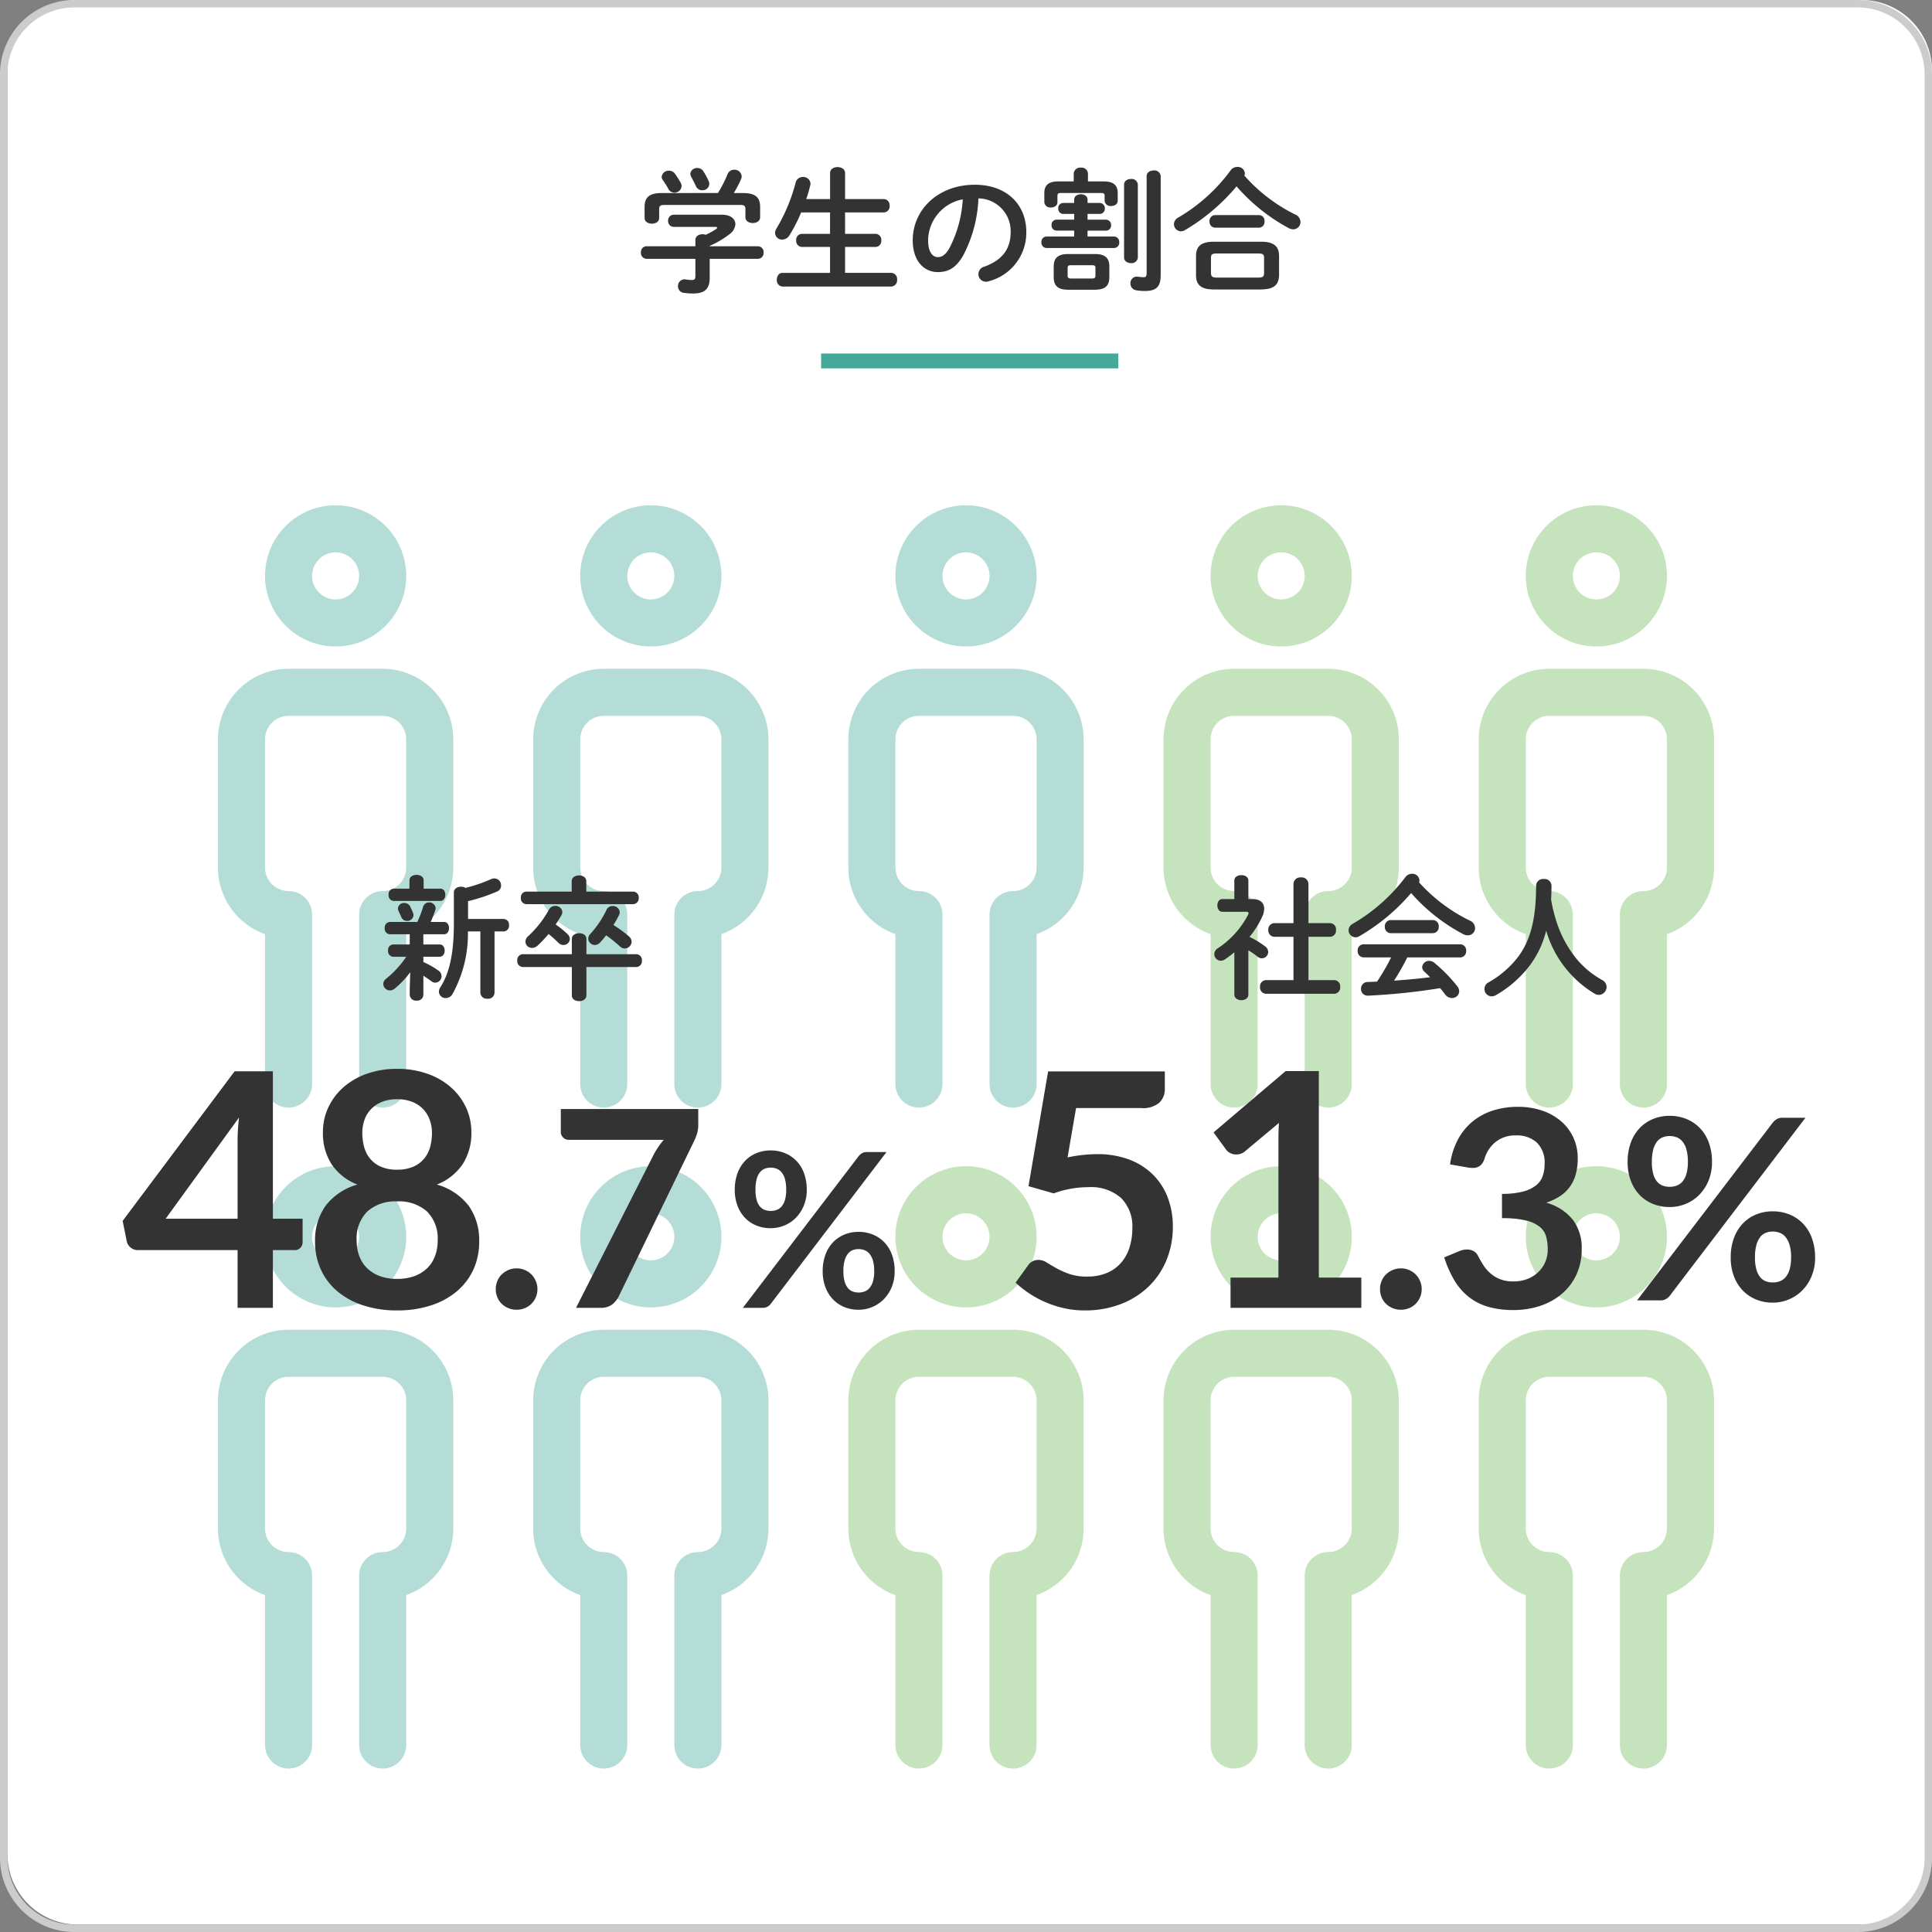 <svg xmlns="http://www.w3.org/2000/svg" xmlns:xlink="http://www.w3.org/1999/xlink" width="260" height="260" viewBox="0 0 260 260">
  <rect x="0" y="0" width="260" height="260" fill="#808080" stroke="none"/>
  <defs>
    <clipPath id="clip-path">
      <rect id="長方形_625" data-name="長方形 625" width="201.326" height="170" transform="translate(589.337 68)" fill="none"/>
    </clipPath>
  </defs>
  <g id="グループ_1502" data-name="グループ 1502" transform="translate(-693 -2274)">
    <path id="パス_4076" data-name="パス 4076" d="M9.5,0h240A9.5,9.5,0,0,1,259,9.5v240a9.5,9.5,0,0,1-9.5,9.5H9.5A9.5,9.5,0,0,1,0,249.5V9.5A9.5,9.5,0,0,1,9.5,0Z" transform="translate(694 2274)" fill="#fff"/>
    <path id="パス_3557" data-name="パス 3557" d="M810,1a9.01,9.01,0,0,1,9,9V250a9.01,9.01,0,0,1-9,9H570a9.01,9.01,0,0,1-9-9V10a9.01,9.01,0,0,1,9-9Zm0-1H570a10,10,0,0,0-10,10V250a10,10,0,0,0,10,10H810a10,10,0,0,0,10-10V10A10,10,0,0,0,810,0" transform="translate(133 2274)" fill="#ccc"/>
    <path id="パス_4077" data-name="パス 4077" d="M8.082-4.7H1.512a.771.771,0,0,0-.756.846.78.78,0,0,0,.756.846h6.57V-.7c0,.414-.108.54-.468.54A4.783,4.783,0,0,1,6.8-.234.891.891,0,0,0,5.742.684a.864.864,0,0,0,.756.882,9.219,9.219,0,0,0,1.26.09c1.548,0,2.25-.576,2.25-2.106V-3.006h6.48a.784.784,0,0,0,.774-.846.774.774,0,0,0-.774-.846h-6.48v-.054A12.356,12.356,0,0,0,12.69-6.336a1.78,1.78,0,0,0,.774-1.332c0-.684-.612-1.278-1.8-1.278H5.184a.764.764,0,0,0-.774.81.769.769,0,0,0,.774.828h5.544c.18,0,.288.036.288.108,0,.054-.072.126-.18.216a11.665,11.665,0,0,1-1.35.738,1.21,1.21,0,0,0-.432-.072c-.486,0-.972.252-.972.774ZM3.546-11.862c-1.656,0-2.3.576-2.3,1.872v1.476c0,.522.486.774.99.774.486,0,.972-.252.972-.774V-9.666c0-.468.144-.594.756-.594H14.076c.612,0,.738.126.738.594V-8.6c0,.522.5.774.99.774.5,0,.99-.252.99-.774V-9.99c0-1.3-.648-1.872-2.322-1.872H13.248a13.854,13.854,0,0,0,.972-1.854.839.839,0,0,0,.09-.4.948.948,0,0,0-1.008-.882.939.939,0,0,0-.882.576,16.947,16.947,0,0,1-1.3,2.556Zm5.616-2.916a.914.914,0,0,0-.81-.45.888.888,0,0,0-.954.774.938.938,0,0,0,.144.45c.216.4.432.828.612,1.206A.876.876,0,0,0,9-12.24a.892.892,0,0,0,.954-.828.909.909,0,0,0-.09-.414A10.087,10.087,0,0,0,9.162-14.778ZM5.31-14.49a.976.976,0,0,0-.774-.378.94.94,0,0,0-.99.81.692.692,0,0,0,.144.432c.288.414.576.882.738,1.17a.9.9,0,0,0,.828.54.952.952,0,0,0,.972-.882.946.946,0,0,0-.108-.414A10.844,10.844,0,0,0,5.31-14.49Zm22.914,3.438v-3.51c0-.522-.5-.792-1.008-.792s-1.008.27-1.008.792v3.51H23a17.687,17.687,0,0,0,.54-1.836,1.239,1.239,0,0,0,.036-.234.967.967,0,0,0-1.026-.9.983.983,0,0,0-.972.738,23.586,23.586,0,0,1-2.592,6.21,1.13,1.13,0,0,0-.18.594.928.928,0,0,0,.972.882,1.148,1.148,0,0,0,.972-.594,21.1,21.1,0,0,0,1.566-3.06h3.888v2.88h-3.8a.793.793,0,0,0-.756.882.8.8,0,0,0,.756.882h3.8v3.492H19.8c-.5,0-.756.45-.756.918A.825.825,0,0,0,19.8.72H34.452A.827.827,0,0,0,35.226-.2a.817.817,0,0,0-.774-.918H28.224V-4.608h4.1A.8.8,0,0,0,33.1-5.49a.8.8,0,0,0-.774-.882h-4.1v-2.88h5.22a.811.811,0,0,0,.774-.9.811.811,0,0,0-.774-.9ZM40.7-1.224c1.386,0,2.448-.522,3.438-2.268a18.01,18.01,0,0,0,2.034-7.65,4.4,4.4,0,0,1,4.338,4.5c0,2.232-1.026,3.78-3.582,4.7a1.037,1.037,0,0,0-.756.99A1.009,1.009,0,0,0,47.178.072,1.181,1.181,0,0,0,47.592,0a6.742,6.742,0,0,0,5.022-6.642c0-3.582-2.538-6.336-6.93-6.336-4.95,0-8.352,3.366-8.352,7.47C37.332-2.7,38.862-1.224,40.7-1.224Zm3.366-9.792a16.282,16.282,0,0,1-1.8,6.57c-.522.918-1.008,1.206-1.566,1.206-.648,0-1.3-.612-1.3-2.268A5.7,5.7,0,0,1,44.064-11.016ZM59.058-9.054v.774H56.682a.671.671,0,0,0-.666.738.68.68,0,0,0,.666.738h2.376v.792H55.332a.706.706,0,0,0-.684.774.715.715,0,0,0,.684.774h9.09a.709.709,0,0,0,.7-.774.718.718,0,0,0-.7-.774H60.858V-6.8h2.484a.685.685,0,0,0,.684-.738.7.7,0,0,0-.684-.738H60.858v-.774H62.5a.685.685,0,0,0,.684-.738.7.7,0,0,0-.684-.738H60.858v-.45c0-.486-.45-.72-.9-.72s-.9.234-.9.72v.45H57.582a.671.671,0,0,0-.666.738.68.68,0,0,0,.666.738ZM61.812,1.152c1.224-.018,1.962-.342,1.98-1.692V-1.962c0-1.188-.594-1.692-1.98-1.692H58.284c-1.386,0-1.98.5-1.98,1.692V-.54c0,1.188.594,1.692,1.98,1.692ZM58.662-.36c-.306,0-.486-.036-.486-.4v-.99c0-.324.108-.4.486-.4h2.772c.378,0,.486.072.486.4v.99c0,.324-.108.4-.486.4ZM59-13.428h-2.07c-1.4,0-1.89.576-1.89,1.584v1.206a.787.787,0,0,0,.882.72c.45,0,.882-.234.882-.72v-.828c0-.324.126-.4.468-.4h5.382c.378,0,.5.072.5.4v.63a.787.787,0,0,0,.882.72c.45,0,.882-.234.882-.72v-.99c0-1.008-.468-1.6-1.89-1.6H60.912V-14.49a.853.853,0,0,0-.954-.792A.863.863,0,0,0,59-14.49Zm11.7-.7a.833.833,0,0,0-.936-.774c-.486,0-.954.252-.954.774v13c0,.486-.144.594-.36.594a5.006,5.006,0,0,1-.81-.072.871.871,0,0,0-1.008.918.9.9,0,0,0,.72.9,6.453,6.453,0,0,0,1.224.108C70.164,1.314,70.7.7,70.7-.81ZM65.772-3.186c0,.5.468.756.936.756a.825.825,0,0,0,.918-.756V-13a.825.825,0,0,0-.918-.756c-.468,0-.936.252-.936.756ZM84.2,1.116c1.4-.036,2.394-.342,2.43-1.926V-3.384c0-1.3-.684-1.926-2.43-1.926H77.868c-1.746,0-2.412.63-2.412,1.926V-.81c0,1.3.666,1.926,2.412,1.926Zm-5.958-1.6c-.5-.018-.774-.072-.774-.63v-2c0-.468.126-.612.774-.612h5.58c.648,0,.792.144.792.612v2c0,.468-.144.63-.792.63ZM81.954-14.22a.636.636,0,0,0,.072-.306.934.934,0,0,0-1.008-.846,1.082,1.082,0,0,0-.9.45A23.357,23.357,0,0,1,73.044-8.55a1.013,1.013,0,0,0-.558.882.957.957,0,0,0,.936.954,1,1,0,0,0,.522-.144,26.81,26.81,0,0,0,6.966-5.9,25.2,25.2,0,0,0,6.984,5.6,1.362,1.362,0,0,0,.648.18.983.983,0,0,0,.972-.99,1.1,1.1,0,0,0-.648-.972A22.275,22.275,0,0,1,81.954-14.22Zm1.98,7.02a.767.767,0,0,0,.738-.846.757.757,0,0,0-.738-.846H78.012a.768.768,0,0,0-.738.846.778.778,0,0,0,.738.846Z" transform="translate(778.5 2311.84)" fill="#333"/>
    <path id="パス_4078" data-name="パス 4078" d="M0,0H40V2H0Z" transform="translate(803.5 2321.576)" fill="#45a99a"/>
    <g id="グループ_1275" data-name="グループ 1275" transform="translate(133 2274)" opacity="0.4">
      <g id="グループ_1274" data-name="グループ 1274">
        <g id="グループ_1273" data-name="グループ 1273" clip-path="url(#clip-path)">
          <path id="パス_3558" data-name="パス 3558" d="M611.5,90H598.835a9.509,9.509,0,0,0-9.5,9.5v17.255a9.514,9.514,0,0,0,6.332,8.956v20.172a3.166,3.166,0,1,0,6.332,0v-22.8a3.167,3.167,0,0,0-3.166-3.166,3.169,3.169,0,0,1-3.166-3.166V99.5a3.169,3.169,0,0,1,3.166-3.166H611.5a3.169,3.169,0,0,1,3.166,3.166v17.255a3.169,3.169,0,0,1-3.166,3.166,3.166,3.166,0,0,0-3.166,3.166v22.8a3.166,3.166,0,1,0,6.332,0V125.713A9.514,9.514,0,0,0,621,116.757V99.5a9.509,9.509,0,0,0-9.5-9.5" fill="#45a99a"/>
          <path id="パス_3559" data-name="パス 3559" d="M605.167,87a9.5,9.5,0,1,0-9.5-9.5,9.509,9.509,0,0,0,9.5,9.5m0-12.664A3.166,3.166,0,1,1,602,77.5a3.169,3.169,0,0,1,3.166-3.166" fill="#45a99a"/>
          <path id="パス_3560" data-name="パス 3560" d="M653.916,90H641.252a9.508,9.508,0,0,0-9.5,9.5v17.255a9.514,9.514,0,0,0,6.332,8.956v20.172a3.166,3.166,0,0,0,6.332,0v-22.8a3.167,3.167,0,0,0-3.166-3.166,3.169,3.169,0,0,1-3.166-3.166V99.5a3.169,3.169,0,0,1,3.166-3.166h12.664a3.169,3.169,0,0,1,3.166,3.166v17.255a3.169,3.169,0,0,1-3.166,3.166,3.166,3.166,0,0,0-3.166,3.166v22.8a3.166,3.166,0,1,0,6.332,0V125.713a9.514,9.514,0,0,0,6.332-8.956V99.5a9.509,9.509,0,0,0-9.5-9.5" fill="#45a99a"/>
          <path id="パス_3561" data-name="パス 3561" d="M647.583,87a9.5,9.5,0,1,0-9.5-9.5,9.509,9.509,0,0,0,9.5,9.5m0-12.664a3.166,3.166,0,1,1-3.166,3.166,3.169,3.169,0,0,1,3.166-3.166" fill="#45a99a"/>
          <path id="パス_3562" data-name="パス 3562" d="M696.332,90H683.668a9.509,9.509,0,0,0-9.5,9.5v17.255a9.514,9.514,0,0,0,6.332,8.956v20.172a3.166,3.166,0,1,0,6.332,0v-22.8a3.167,3.167,0,0,0-3.166-3.166,3.169,3.169,0,0,1-3.166-3.166V99.5a3.169,3.169,0,0,1,3.166-3.166h12.664A3.169,3.169,0,0,1,699.5,99.5v17.255a3.169,3.169,0,0,1-3.166,3.166,3.166,3.166,0,0,0-3.166,3.166v22.8a3.166,3.166,0,1,0,6.332,0V125.713a9.514,9.514,0,0,0,6.332-8.956V99.5a9.509,9.509,0,0,0-9.5-9.5" fill="#45a99a"/>
          <path id="パス_3563" data-name="パス 3563" d="M690,87a9.5,9.5,0,1,0-9.5-9.5A9.509,9.509,0,0,0,690,87m0-12.664a3.166,3.166,0,1,1-3.166,3.166A3.169,3.169,0,0,1,690,74.332" fill="#45a99a"/>
          <path id="パス_3564" data-name="パス 3564" d="M738.749,90H726.085a9.508,9.508,0,0,0-9.5,9.5v17.255a9.514,9.514,0,0,0,6.332,8.956v20.172a3.166,3.166,0,1,0,6.332,0v-22.8a3.167,3.167,0,0,0-3.166-3.166,3.169,3.169,0,0,1-3.166-3.166V99.5a3.169,3.169,0,0,1,3.166-3.166h12.664a3.169,3.169,0,0,1,3.166,3.166v17.255a3.169,3.169,0,0,1-3.166,3.166,3.166,3.166,0,0,0-3.166,3.166v22.8a3.166,3.166,0,1,0,6.332,0V125.713a9.514,9.514,0,0,0,6.332-8.956V99.5a9.509,9.509,0,0,0-9.5-9.5" fill="#6fb857"/>
          <path id="パス_3565" data-name="パス 3565" d="M732.417,87a9.5,9.5,0,1,0-9.5-9.5,9.509,9.509,0,0,0,9.5,9.5m0-12.664a3.166,3.166,0,1,1-3.166,3.166,3.169,3.169,0,0,1,3.166-3.166" fill="#6fb857"/>
          <path id="パス_3566" data-name="パス 3566" d="M781.165,90H768.5a9.508,9.508,0,0,0-9.5,9.5v17.255a9.514,9.514,0,0,0,6.332,8.956v20.172a3.166,3.166,0,1,0,6.332,0v-22.8a3.167,3.167,0,0,0-3.166-3.166,3.169,3.169,0,0,1-3.166-3.166V99.5a3.169,3.169,0,0,1,3.166-3.166h12.664a3.169,3.169,0,0,1,3.166,3.166v17.255a3.169,3.169,0,0,1-3.166,3.166A3.166,3.166,0,0,0,778,123.089v22.8a3.166,3.166,0,1,0,6.332,0V125.713a9.514,9.514,0,0,0,6.332-8.956V99.5a9.509,9.509,0,0,0-9.5-9.5" fill="#6fb857"/>
          <path id="パス_3567" data-name="パス 3567" d="M774.833,87a9.5,9.5,0,1,0-9.5-9.5,9.509,9.509,0,0,0,9.5,9.5m0-12.664a3.166,3.166,0,1,1-3.166,3.166,3.169,3.169,0,0,1,3.166-3.166" fill="#6fb857"/>
          <path id="パス_3568" data-name="パス 3568" d="M611.5,178.953H598.835a9.509,9.509,0,0,0-9.5,9.5v17.255a9.514,9.514,0,0,0,6.332,8.956v20.172a3.166,3.166,0,1,0,6.332,0v-22.8a3.167,3.167,0,0,0-3.166-3.166,3.169,3.169,0,0,1-3.166-3.166V188.451a3.169,3.169,0,0,1,3.166-3.166H611.5a3.169,3.169,0,0,1,3.166,3.166v17.255a3.169,3.169,0,0,1-3.166,3.166,3.166,3.166,0,0,0-3.166,3.166v22.8a3.166,3.166,0,1,0,6.332,0V214.662A9.514,9.514,0,0,0,621,205.706V188.451a9.509,9.509,0,0,0-9.5-9.5" fill="#45a99a"/>
          <path id="パス_3569" data-name="パス 3569" d="M605.167,175.945a9.5,9.5,0,1,0-9.5-9.5,9.509,9.509,0,0,0,9.5,9.5m0-12.664A3.166,3.166,0,1,1,602,166.447a3.169,3.169,0,0,1,3.166-3.166" fill="#45a99a"/>
          <path id="パス_3570" data-name="パス 3570" d="M653.916,178.953H641.252a9.508,9.508,0,0,0-9.5,9.5v17.255a9.514,9.514,0,0,0,6.332,8.956v20.172a3.166,3.166,0,0,0,6.332,0v-22.8a3.167,3.167,0,0,0-3.166-3.166,3.169,3.169,0,0,1-3.166-3.166V188.451a3.169,3.169,0,0,1,3.166-3.166h12.664a3.169,3.169,0,0,1,3.166,3.166v17.255a3.169,3.169,0,0,1-3.166,3.166,3.166,3.166,0,0,0-3.166,3.166v22.8a3.166,3.166,0,1,0,6.332,0V214.662a9.514,9.514,0,0,0,6.332-8.956V188.451a9.509,9.509,0,0,0-9.5-9.5" fill="#45a99a"/>
          <path id="パス_3571" data-name="パス 3571" d="M647.583,175.945a9.5,9.5,0,1,0-9.5-9.5,9.509,9.509,0,0,0,9.5,9.5m0-12.664a3.166,3.166,0,1,1-3.166,3.166,3.169,3.169,0,0,1,3.166-3.166" fill="#45a99a"/>
          <path id="パス_3572" data-name="パス 3572" d="M696.332,178.953H683.668a9.509,9.509,0,0,0-9.5,9.5v17.255a9.514,9.514,0,0,0,6.332,8.956v20.172a3.166,3.166,0,1,0,6.332,0v-22.8a3.167,3.167,0,0,0-3.166-3.166,3.169,3.169,0,0,1-3.166-3.166V188.451a3.169,3.169,0,0,1,3.166-3.166h12.664a3.169,3.169,0,0,1,3.166,3.166v17.255a3.169,3.169,0,0,1-3.166,3.166,3.166,3.166,0,0,0-3.166,3.166v22.8a3.166,3.166,0,1,0,6.332,0V214.662a9.514,9.514,0,0,0,6.332-8.956V188.451a9.509,9.509,0,0,0-9.5-9.5" fill="#6fb857"/>
          <path id="パス_3573" data-name="パス 3573" d="M690,175.945a9.5,9.5,0,1,0-9.5-9.5,9.509,9.509,0,0,0,9.5,9.5m0-12.664a3.166,3.166,0,1,1-3.166,3.166A3.169,3.169,0,0,1,690,163.281" fill="#6fb857"/>
          <path id="パス_3574" data-name="パス 3574" d="M738.749,178.953H726.085a9.508,9.508,0,0,0-9.5,9.5v17.255a9.514,9.514,0,0,0,6.332,8.956v20.172a3.166,3.166,0,1,0,6.332,0v-22.8a3.167,3.167,0,0,0-3.166-3.166,3.169,3.169,0,0,1-3.166-3.166V188.451a3.169,3.169,0,0,1,3.166-3.166h12.664a3.169,3.169,0,0,1,3.166,3.166v17.255a3.169,3.169,0,0,1-3.166,3.166,3.166,3.166,0,0,0-3.166,3.166v22.8a3.166,3.166,0,1,0,6.332,0V214.662a9.514,9.514,0,0,0,6.332-8.956V188.451a9.509,9.509,0,0,0-9.5-9.5" fill="#6fb857"/>
          <path id="パス_3575" data-name="パス 3575" d="M732.417,175.945a9.5,9.5,0,1,0-9.5-9.5,9.509,9.509,0,0,0,9.5,9.5m0-12.664a3.166,3.166,0,1,1-3.166,3.166,3.169,3.169,0,0,1,3.166-3.166" fill="#6fb857"/>
          <path id="パス_3576" data-name="パス 3576" d="M781.165,178.953H768.5a9.508,9.508,0,0,0-9.5,9.5v17.255a9.514,9.514,0,0,0,6.332,8.956v20.172a3.166,3.166,0,1,0,6.332,0v-22.8a3.167,3.167,0,0,0-3.166-3.166,3.169,3.169,0,0,1-3.166-3.166V188.451a3.169,3.169,0,0,1,3.166-3.166h12.664a3.169,3.169,0,0,1,3.166,3.166v17.255a3.169,3.169,0,0,1-3.166,3.166A3.166,3.166,0,0,0,778,212.038v22.8a3.166,3.166,0,1,0,6.332,0V214.662a9.514,9.514,0,0,0,6.332-8.956V188.451a9.509,9.509,0,0,0-9.5-9.5" fill="#6fb857"/>
          <path id="パス_3577" data-name="パス 3577" d="M774.833,175.945a9.5,9.5,0,1,0-9.5-9.5,9.509,9.509,0,0,0,9.5,9.5m0-12.664a3.166,3.166,0,1,1-3.166,3.166,3.169,3.169,0,0,1,3.166-3.166" fill="#6fb857"/>
        </g>
      </g>
    </g>
    <path id="パス_4374" data-name="パス 4374" d="M5-5.112a11.186,11.186,0,0,1,1.224.846.926.926,0,0,0,.594.234A.873.873,0,0,0,7.668-4.9a.96.96,0,0,0-.432-.756,11.86,11.86,0,0,0-2.088-1.26A11.73,11.73,0,0,0,6.894-9.7a2.6,2.6,0,0,0,.234-1.008c0-.828-.576-1.3-1.6-1.3H5V-14.49c0-.5-.468-.738-.936-.738-.486,0-.954.234-.954.738v2.484H1.494c-.45,0-.666.432-.666.846,0,.432.216.864.666.864H4.7c.216,0,.324.054.324.18a.546.546,0,0,1-.054.2A12.007,12.007,0,0,1,.882-5.382a.948.948,0,0,0-.468.792.892.892,0,0,0,.864.882,1.017,1.017,0,0,0,.594-.2c.414-.288.828-.594,1.242-.936V.846c0,.5.468.756.954.756C4.536,1.6,5,1.35,5,.846ZM11.07-1.1H7.362A.83.83,0,0,0,6.57-.18a.84.84,0,0,0,.792.918h9.2a.829.829,0,0,0,.792-.918A.82.82,0,0,0,16.56-1.1H13.086V-6.93H16a.829.829,0,0,0,.792-.918A.82.82,0,0,0,16-8.766H13.086V-14.04a.914.914,0,0,0-1.008-.882.914.914,0,0,0-1.008.882v5.274H8.478a.83.83,0,0,0-.792.918.84.84,0,0,0,.792.918H11.07Zm16.9-13.158a.9.9,0,0,0,.054-.288.948.948,0,0,0-1.008-.864,1.1,1.1,0,0,0-.882.45,23.815,23.815,0,0,1-7.092,6.282,1.008,1.008,0,0,0-.558.864.969.969,0,0,0,.936.954.941.941,0,0,0,.5-.144,26.8,26.8,0,0,0,6.984-5.814,24.5,24.5,0,0,0,7,5.526,1.262,1.262,0,0,0,.63.162.96.96,0,0,0,.972-.99,1.089,1.089,0,0,0-.666-.972A22.3,22.3,0,0,1,27.972-14.256Zm5.544,10.1a.808.808,0,0,0,.792-.882.8.8,0,0,0-.792-.882H20.5a.809.809,0,0,0-.792.882.819.819,0,0,0,.792.882H24.21A29.459,29.459,0,0,1,22.32-.9l-1.242.054a.886.886,0,0,0-.918.918.884.884,0,0,0,.972.918A85.325,85.325,0,0,0,30.8-.018c.234.27.468.558.666.828a1.156,1.156,0,0,0,.936.5.942.942,0,0,0,.972-.9,1.2,1.2,0,0,0-.288-.72A20.675,20.675,0,0,0,30.042-3.42a1.15,1.15,0,0,0-.7-.27.92.92,0,0,0-.954.846.836.836,0,0,0,.306.612c.234.216.5.468.756.738-1.6.216-3.222.342-4.842.468a33.453,33.453,0,0,0,1.782-3.132ZM24.156-9.18a.809.809,0,0,0-.792.882.819.819,0,0,0,.792.882h5.67a.808.808,0,0,0,.792-.882.8.8,0,0,0-.792-.882Zm21.582-2.772q.054-.891.054-1.89a.927.927,0,0,0-1.026-.864.934.934,0,0,0-1.044.864c0,4.752-.846,7.47-2.394,9.576A13.111,13.111,0,0,1,37.314-.792a.988.988,0,0,0-.54.882.967.967,0,0,0,.954.99,1.249,1.249,0,0,0,.63-.18,15.361,15.361,0,0,0,4.518-3.978,13.026,13.026,0,0,0,2.2-4.68,14.639,14.639,0,0,0,6.552,8.5,1.059,1.059,0,0,0,.54.144A1.072,1.072,0,0,0,53.208-.18a1.062,1.062,0,0,0-.612-.936,15.283,15.283,0,0,1-1.386-.9,12.2,12.2,0,0,1-2.088-2A15.466,15.466,0,0,1,46.53-8.766,21.687,21.687,0,0,1,45.738-11.952Z" transform="translate(856 2407)" fill="#333"/>
    <path id="パス_4375" data-name="パス 4375" d="M4.14-.036V.882a.827.827,0,0,0,.918.774A.817.817,0,0,0,5.976.882V-1.692c.378.252.756.5,1.1.756a.824.824,0,0,0,.5.18.872.872,0,0,0,.846-.864.891.891,0,0,0-.414-.756A10.636,10.636,0,0,0,5.976-3.528v-.72h2.2c.45,0,.666-.414.666-.828S8.622-5.9,8.172-5.9h-2.2V-7.272h2.79c.45,0,.666-.414.666-.828s-.216-.828-.666-.828h-1.8c.2-.45.4-.954.612-1.584a.722.722,0,0,0,.054-.27.84.84,0,0,0-.882-.774.81.81,0,0,0-.81.612,15.231,15.231,0,0,1-.774,2.016H1.44A.743.743,0,0,0,.774-8.1a.743.743,0,0,0,.666.828h2.7V-5.9H1.89a.743.743,0,0,0-.666.828.743.743,0,0,0,.666.828H3.672A13.6,13.6,0,0,1,.954-1.278a.9.9,0,0,0-.378.7.908.908,0,0,0,.9.864A1.022,1.022,0,0,0,2.124.036a12.215,12.215,0,0,0,2.088-2.2ZM4.1-13.41H1.962a.743.743,0,0,0-.666.828.743.743,0,0,0,.666.828h6.3c.45,0,.666-.414.666-.828s-.216-.828-.666-.828H6.012v-1.116c0-.5-.468-.738-.954-.738-.468,0-.954.234-.954.738ZM10.08-8.676c0,4.05-.63,6.7-1.8,8.5a1.253,1.253,0,0,0-.216.63A.892.892,0,0,0,9,1.314,1.028,1.028,0,0,0,9.882.792,16.732,16.732,0,0,0,11.97-7.65h1.674V.594a.865.865,0,0,0,.954.81.855.855,0,0,0,.954-.81V-7.65h1.224A.755.755,0,0,0,17.5-8.5a.748.748,0,0,0-.72-.828H11.988v-2.394a24.2,24.2,0,0,0,3.906-1.3.872.872,0,0,0,.54-.81.926.926,0,0,0-.9-.954,1.172,1.172,0,0,0-.468.108,21.691,21.691,0,0,1-3.42,1.17,1.108,1.108,0,0,0-.612-.162c-.468,0-.954.252-.954.774ZM4.59-10.134c-.144-.36-.234-.54-.378-.846a.882.882,0,0,0-.81-.5.789.789,0,0,0-.846.72.731.731,0,0,0,.09.378c.162.36.234.522.36.792a.8.8,0,0,0,.774.522.822.822,0,0,0,.864-.756A.914.914,0,0,0,4.59-10.134Zm21.348-2.88h-6.12a.755.755,0,0,0-.72.846.764.764,0,0,0,.72.846h14.4a.778.778,0,0,0,.738-.846.768.768,0,0,0-.738-.846H27.9v-1.4c0-.522-.486-.774-.972-.774-.5,0-.99.252-.99.774Zm-2.16,4.428c.27-.4.522-.81.756-1.206a1,1,0,0,0,.144-.468.908.908,0,0,0-.972-.828.912.912,0,0,0-.81.468,14.037,14.037,0,0,1-2.808,3.6.988.988,0,0,0-.378.738.869.869,0,0,0,.9.846,1.113,1.113,0,0,0,.756-.324,15.265,15.265,0,0,0,1.458-1.548A16.638,16.638,0,0,1,24.174-6.1a.871.871,0,0,0,.648.27.852.852,0,0,0,.864-.792.942.942,0,0,0-.306-.666A12.085,12.085,0,0,0,23.778-8.586Zm7.776.072c.27-.432.522-.882.738-1.314a.946.946,0,0,0,.108-.414.9.9,0,0,0-.954-.828.86.86,0,0,0-.81.486,13.311,13.311,0,0,1-2.2,3.276.86.86,0,0,0-.27.63.877.877,0,0,0,.882.846.942.942,0,0,0,.7-.324c.288-.306.558-.63.828-.972a19.268,19.268,0,0,1,1.854,1.494.9.9,0,0,0,.648.27A.928.928,0,0,0,34-6.246.994.994,0,0,0,33.624-7,16.2,16.2,0,0,0,31.554-8.514Zm-5.6,3.924H19.35a.784.784,0,0,0-.738.864.784.784,0,0,0,.738.864h6.606V.954c0,.522.486.774.99.774.486,0,.972-.252.972-.774V-2.862h6.714a.786.786,0,0,0,.756-.864.786.786,0,0,0-.756-.864H27.918V-6.642c0-.522-.486-.774-.972-.774-.5,0-.99.252-.99.774Z" transform="translate(744 2407)" fill="#333"/>
    <path id="パス_4376" data-name="パス 4376" d="M21.758-29.5a2.538,2.538,0,0,1-.737,1.892,3.417,3.417,0,0,1-2.453.726H9.812L8.668-20.24a19.831,19.831,0,0,1,3.938-.44,12.006,12.006,0,0,1,4.411.748,9.074,9.074,0,0,1,3.2,2.068,8.676,8.676,0,0,1,1.958,3.091,10.844,10.844,0,0,1,.66,3.817,11.663,11.663,0,0,1-.891,4.62A10.454,10.454,0,0,1,19.47-2.761a11.145,11.145,0,0,1-3.751,2.3A13.316,13.316,0,0,1,11,.352,12.657,12.657,0,0,1,8.162.044,14.08,14.08,0,0,1,5.643-.781,14.046,14.046,0,0,1,3.465-1.969,13.768,13.768,0,0,1,1.672-3.388L3.344-5.7a1.642,1.642,0,0,1,1.408-.748,2.081,2.081,0,0,1,1.111.352q.561.352,1.309.77a11.4,11.4,0,0,0,1.738.77,7.193,7.193,0,0,0,2.4.352,6.728,6.728,0,0,0,2.64-.484,5.143,5.143,0,0,0,1.9-1.353A5.792,5.792,0,0,0,17-8.107a8.485,8.485,0,0,0,.385-2.607,5.394,5.394,0,0,0-1.507-4.059,6.12,6.12,0,0,0-4.433-1.463A13.682,13.682,0,0,0,6.8-15.4L3.41-16.368,6.05-31.812H21.758ZM30.6-4.07h6.446V-22.616q0-1.078.066-2.266l-4.576,3.828a1.623,1.623,0,0,1-.583.33,2.046,2.046,0,0,1-.583.088,1.727,1.727,0,0,1-.8-.187,1.5,1.5,0,0,1-.539-.429l-1.716-2.354,9.7-8.25h4.466V-4.07H48.2V0H30.6ZM50.718-2.516a2.845,2.845,0,0,1,.213-1.092,2.608,2.608,0,0,1,.592-.888,2.914,2.914,0,0,1,.9-.592,2.788,2.788,0,0,1,1.11-.222,2.742,2.742,0,0,1,1.091.222,2.8,2.8,0,0,1,.888.592,2.8,2.8,0,0,1,.592.888,2.742,2.742,0,0,1,.222,1.092,2.722,2.722,0,0,1-.222,1.1,2.827,2.827,0,0,1-.592.879,2.678,2.678,0,0,1-.888.583,2.845,2.845,0,0,1-1.091.213,2.893,2.893,0,0,1-1.11-.213,2.784,2.784,0,0,1-.9-.583,2.63,2.63,0,0,1-.592-.879A2.824,2.824,0,0,1,50.718-2.516ZM69.256-27.047a9.959,9.959,0,0,1,3.339.527,7.621,7.621,0,0,1,2.544,1.462,6.4,6.4,0,0,1,1.619,2.192,6.568,6.568,0,0,1,.564,2.719,7.96,7.96,0,0,1-.287,2.248,5.231,5.231,0,0,1-.832,1.693,5.046,5.046,0,0,1-1.332,1.221,8.079,8.079,0,0,1-1.785.833,6.987,6.987,0,0,1,3.589,2.313,6.255,6.255,0,0,1,1.184,3.9,8.045,8.045,0,0,1-.74,3.534,7.593,7.593,0,0,1-2,2.581A8.707,8.707,0,0,1,72.206-.241,11.3,11.3,0,0,1,68.7.3a11.963,11.963,0,0,1-3.515-.463,7.631,7.631,0,0,1-2.609-1.369,8.267,8.267,0,0,1-1.887-2.22A14.982,14.982,0,0,1,59.358-6.79l2.016-.833a2.654,2.654,0,0,1,1.055-.222,1.791,1.791,0,0,1,.86.2,1.385,1.385,0,0,1,.583.592q.333.647.731,1.276a5.178,5.178,0,0,0,.953,1.119,4.534,4.534,0,0,0,1.3.8,4.722,4.722,0,0,0,1.785.305,5.056,5.056,0,0,0,2.035-.379,4.42,4.42,0,0,0,1.452-.99A4.058,4.058,0,0,0,73-6.281a4.19,4.19,0,0,0,.287-1.508,6.978,6.978,0,0,0-.2-1.748,2.591,2.591,0,0,0-.851-1.341,4.623,4.623,0,0,0-1.859-.87,13.41,13.41,0,0,0-3.247-.314v-3.275a11.064,11.064,0,0,0,2.793-.3,4.757,4.757,0,0,0,1.767-.823,2.789,2.789,0,0,0,.916-1.267,4.9,4.9,0,0,0,.259-1.628,3.757,3.757,0,0,0-1.036-2.877A3.973,3.973,0,0,0,69-23.2a4.184,4.184,0,0,0-2.7.859,4.493,4.493,0,0,0-1.5,2.208,2.012,2.012,0,0,1-.61,1.007,1.6,1.6,0,0,1-1.018.3,3.893,3.893,0,0,1-.629-.055l-2.4-.419a9.926,9.926,0,0,1,1.073-3.377A8.1,8.1,0,0,1,63.2-25.095a8.237,8.237,0,0,1,2.738-1.462A10.916,10.916,0,0,1,69.256-27.047Z" transform="translate(828 2450)" fill="#333"/>
    <path id="パス_4377" data-name="パス 4377" d="M12.393-18.632a6.485,6.485,0,0,1-.467,2.516,5.922,5.922,0,0,1-1.25,1.913,5.426,5.426,0,0,1-1.819,1.215,5.64,5.64,0,0,1-2.159.425,5.905,5.905,0,0,1-2.261-.425A5.16,5.16,0,0,1,2.644-14.2a5.592,5.592,0,0,1-1.182-1.913,7.058,7.058,0,0,1-.425-2.516,7.445,7.445,0,0,1,.425-2.584,5.624,5.624,0,0,1,1.182-1.955A5.2,5.2,0,0,1,4.437-24.4,5.8,5.8,0,0,1,6.7-24.837a5.867,5.867,0,0,1,2.27.434,5.272,5.272,0,0,1,1.81,1.232,5.557,5.557,0,0,1,1.19,1.955A7.445,7.445,0,0,1,12.393-18.632Zm-3.247,0a6.175,6.175,0,0,0-.187-1.649,2.951,2.951,0,0,0-.519-1.071,1.9,1.9,0,0,0-.782-.587,2.584,2.584,0,0,0-.96-.179,2.518,2.518,0,0,0-.952.179,1.856,1.856,0,0,0-.765.587,2.941,2.941,0,0,0-.5,1.071A6.455,6.455,0,0,0,4.3-18.632a6,6,0,0,0,.178,1.59,2.768,2.768,0,0,0,.5,1.029,1.841,1.841,0,0,0,.765.561,2.629,2.629,0,0,0,.952.17,2.7,2.7,0,0,0,.96-.17,1.891,1.891,0,0,0,.782-.561,2.782,2.782,0,0,0,.519-1.029A5.738,5.738,0,0,0,9.146-18.632ZM20.57-23.919a2.229,2.229,0,0,1,.51-.459,1.521,1.521,0,0,1,.85-.2h3.043L6.715-.629a1.666,1.666,0,0,1-.518.45A1.509,1.509,0,0,1,5.44,0H2.312Zm5.7,18.139A6.485,6.485,0,0,1,25.8-3.264a5.922,5.922,0,0,1-1.249,1.912A5.535,5.535,0,0,1,22.729-.127,5.544,5.544,0,0,1,20.57.306a5.8,5.8,0,0,1-2.261-.434,5.26,5.26,0,0,1-1.793-1.224,5.592,5.592,0,0,1-1.181-1.912,7.058,7.058,0,0,1-.425-2.516,7.445,7.445,0,0,1,.425-2.584,5.624,5.624,0,0,1,1.181-1.955,5.2,5.2,0,0,1,1.793-1.232,5.8,5.8,0,0,1,2.261-.434,5.867,5.867,0,0,1,2.27.434,5.272,5.272,0,0,1,1.811,1.232,5.557,5.557,0,0,1,1.19,1.955A7.445,7.445,0,0,1,26.265-5.78Zm-3.23,0a5.92,5.92,0,0,0-.2-1.649A3.051,3.051,0,0,0,22.313-8.5a1.9,1.9,0,0,0-.782-.587,2.584,2.584,0,0,0-.961-.179,2.518,2.518,0,0,0-.952.179,1.8,1.8,0,0,0-.756.587,3.138,3.138,0,0,0-.5,1.071,6.175,6.175,0,0,0-.187,1.649,5.832,5.832,0,0,0,.187,1.6,2.95,2.95,0,0,0,.5,1.037,1.781,1.781,0,0,0,.756.561,2.629,2.629,0,0,0,.952.17,2.7,2.7,0,0,0,.961-.17,1.891,1.891,0,0,0,.782-.561,2.873,2.873,0,0,0,.527-1.037A5.592,5.592,0,0,0,23.035-5.78Z" transform="translate(911 2449)" fill="#333"/>
    <path id="パス_4378" data-name="パス 4378" d="M20.724-11.99h4v3.146a1.1,1.1,0,0,1-.286.759,1.065,1.065,0,0,1-.836.319H20.724V0H15.972V-7.766H2.552a1.487,1.487,0,0,1-.968-.341,1.472,1.472,0,0,1-.528-.847L.506-11.7l15.07-20.13h5.148ZM15.972-22.4q0-.7.044-1.518t.154-1.694L6.292-11.99h9.68ZM37.444.352a14.524,14.524,0,0,1-4.5-.66,10.382,10.382,0,0,1-3.487-1.87A8.394,8.394,0,0,1,27.2-5.1a8.922,8.922,0,0,1-.8-3.828,8,8,0,0,1,1.386-4.763A8.155,8.155,0,0,1,32.1-16.588a7.364,7.364,0,0,1-3.487-2.75,7.716,7.716,0,0,1-1.155-4.29,7.788,7.788,0,0,1,.737-3.366,8.262,8.262,0,0,1,2.057-2.717,9.58,9.58,0,0,1,3.157-1.8,12.045,12.045,0,0,1,4.037-.649,12.045,12.045,0,0,1,4.037.649,9.58,9.58,0,0,1,3.157,1.8,8.262,8.262,0,0,1,2.057,2.717,7.788,7.788,0,0,1,.737,3.366,7.662,7.662,0,0,1-1.166,4.29,7.441,7.441,0,0,1-3.476,2.75A8.155,8.155,0,0,1,47.1-13.695a8,8,0,0,1,1.386,4.763,8.922,8.922,0,0,1-.8,3.828A8.394,8.394,0,0,1,45.43-2.178a10.381,10.381,0,0,1-3.487,1.87A14.524,14.524,0,0,1,37.444.352Zm0-4.246A6.6,6.6,0,0,0,39.8-4.279a4.854,4.854,0,0,0,1.7-1.067,4.409,4.409,0,0,0,1.045-1.628A5.821,5.821,0,0,0,42.9-9.02a5.129,5.129,0,0,0-1.452-3.96,5.673,5.673,0,0,0-4-1.342,5.673,5.673,0,0,0-4,1.342,5.129,5.129,0,0,0-1.452,3.96,5.821,5.821,0,0,0,.352,2.046,4.409,4.409,0,0,0,1.045,1.628,4.854,4.854,0,0,0,1.7,1.067A6.6,6.6,0,0,0,37.444-3.894Zm0-14.7a5.27,5.27,0,0,0,2.222-.418,3.917,3.917,0,0,0,1.452-1.111A4.22,4.22,0,0,0,41.9-21.7a7.29,7.29,0,0,0,.231-1.837,5.139,5.139,0,0,0-.286-1.716,4.162,4.162,0,0,0-.858-1.441,4.1,4.1,0,0,0-1.452-1,5.322,5.322,0,0,0-2.09-.374,5.322,5.322,0,0,0-2.09.374,4.217,4.217,0,0,0-1.463,1,3.948,3.948,0,0,0-.858,1.441,5.325,5.325,0,0,0-.275,1.716,7.29,7.29,0,0,0,.231,1.837,4.22,4.22,0,0,0,.781,1.584,3.917,3.917,0,0,0,1.452,1.111A5.27,5.27,0,0,0,37.444-18.59ZM50.718-2.516a2.845,2.845,0,0,1,.213-1.092,2.608,2.608,0,0,1,.592-.888,2.914,2.914,0,0,1,.9-.592,2.788,2.788,0,0,1,1.11-.222,2.742,2.742,0,0,1,1.091.222,2.8,2.8,0,0,1,.888.592,2.8,2.8,0,0,1,.592.888,2.742,2.742,0,0,1,.222,1.092,2.722,2.722,0,0,1-.222,1.1,2.827,2.827,0,0,1-.592.879,2.678,2.678,0,0,1-.888.583,2.845,2.845,0,0,1-1.091.213,2.893,2.893,0,0,1-1.11-.213,2.784,2.784,0,0,1-.9-.583,2.63,2.63,0,0,1-.592-.879A2.824,2.824,0,0,1,50.718-2.516ZM77.969-26.751v1.979a4.369,4.369,0,0,1-.194,1.434,8.315,8.315,0,0,1-.379.916L67.276-1.554a3.131,3.131,0,0,1-.888,1.1A2.44,2.44,0,0,1,64.834,0H61.522l10.36-20.443a10.659,10.659,0,0,1,1.443-2.164h-12.8a1.013,1.013,0,0,1-.74-.315,1.013,1.013,0,0,1-.314-.74v-3.09Z" transform="translate(709 2450)" fill="#333"/>
    <path id="パス_4379" data-name="パス 4379" d="M10.571-15.892a5.531,5.531,0,0,1-.4,2.146,5.051,5.051,0,0,1-1.066,1.631,4.628,4.628,0,0,1-1.551,1.037,4.811,4.811,0,0,1-1.842.363,5.037,5.037,0,0,1-1.929-.363,4.4,4.4,0,0,1-1.53-1.037,4.77,4.77,0,0,1-1.008-1.631,6.02,6.02,0,0,1-.363-2.146,6.35,6.35,0,0,1,.363-2.2,4.8,4.8,0,0,1,1.008-1.667,4.439,4.439,0,0,1,1.53-1.051,4.95,4.95,0,0,1,1.929-.37,5,5,0,0,1,1.936.37,4.5,4.5,0,0,1,1.544,1.051A4.74,4.74,0,0,1,10.208-18.1,6.35,6.35,0,0,1,10.571-15.892Zm-2.769,0a5.267,5.267,0,0,0-.16-1.407,2.517,2.517,0,0,0-.442-.913,1.624,1.624,0,0,0-.667-.5,2.2,2.2,0,0,0-.819-.152,2.148,2.148,0,0,0-.812.152,1.583,1.583,0,0,0-.653.5,2.508,2.508,0,0,0-.428.913,5.506,5.506,0,0,0-.152,1.407,5.115,5.115,0,0,0,.152,1.356,2.361,2.361,0,0,0,.428.877,1.57,1.57,0,0,0,.653.478,2.243,2.243,0,0,0,.812.145,2.3,2.3,0,0,0,.819-.145,1.613,1.613,0,0,0,.667-.478,2.373,2.373,0,0,0,.442-.877A4.894,4.894,0,0,0,7.8-15.892ZM17.545-20.4a1.9,1.9,0,0,1,.435-.391,1.3,1.3,0,0,1,.725-.174h2.6L5.727-.536a1.421,1.421,0,0,1-.442.384A1.287,1.287,0,0,1,4.64,0H1.972ZM22.4-4.93A5.531,5.531,0,0,1,22-2.784a5.051,5.051,0,0,1-1.066,1.631A4.721,4.721,0,0,1,19.386-.109a4.729,4.729,0,0,1-1.841.37,4.95,4.95,0,0,1-1.929-.37,4.487,4.487,0,0,1-1.53-1.044,4.77,4.77,0,0,1-1.008-1.631,6.02,6.02,0,0,1-.363-2.146,6.35,6.35,0,0,1,.363-2.2A4.8,4.8,0,0,1,14.087-8.8a4.439,4.439,0,0,1,1.53-1.051,4.95,4.95,0,0,1,1.929-.37,5,5,0,0,1,1.936.37A4.5,4.5,0,0,1,21.025-8.8,4.74,4.74,0,0,1,22.04-7.134,6.35,6.35,0,0,1,22.4-4.93Zm-2.755,0a5.05,5.05,0,0,0-.167-1.407,2.6,2.6,0,0,0-.449-.913,1.624,1.624,0,0,0-.667-.5,2.2,2.2,0,0,0-.819-.152,2.148,2.148,0,0,0-.812.152,1.533,1.533,0,0,0-.645.5,2.677,2.677,0,0,0-.428.913A5.267,5.267,0,0,0,15.5-4.93a4.974,4.974,0,0,0,.16,1.363,2.516,2.516,0,0,0,.428.885,1.519,1.519,0,0,0,.645.478,2.243,2.243,0,0,0,.812.145,2.3,2.3,0,0,0,.819-.145,1.613,1.613,0,0,0,.667-.478,2.45,2.45,0,0,0,.449-.885A4.77,4.77,0,0,0,19.648-4.93Z" transform="translate(791 2450)" fill="#333"/>
  </g>
</svg>
